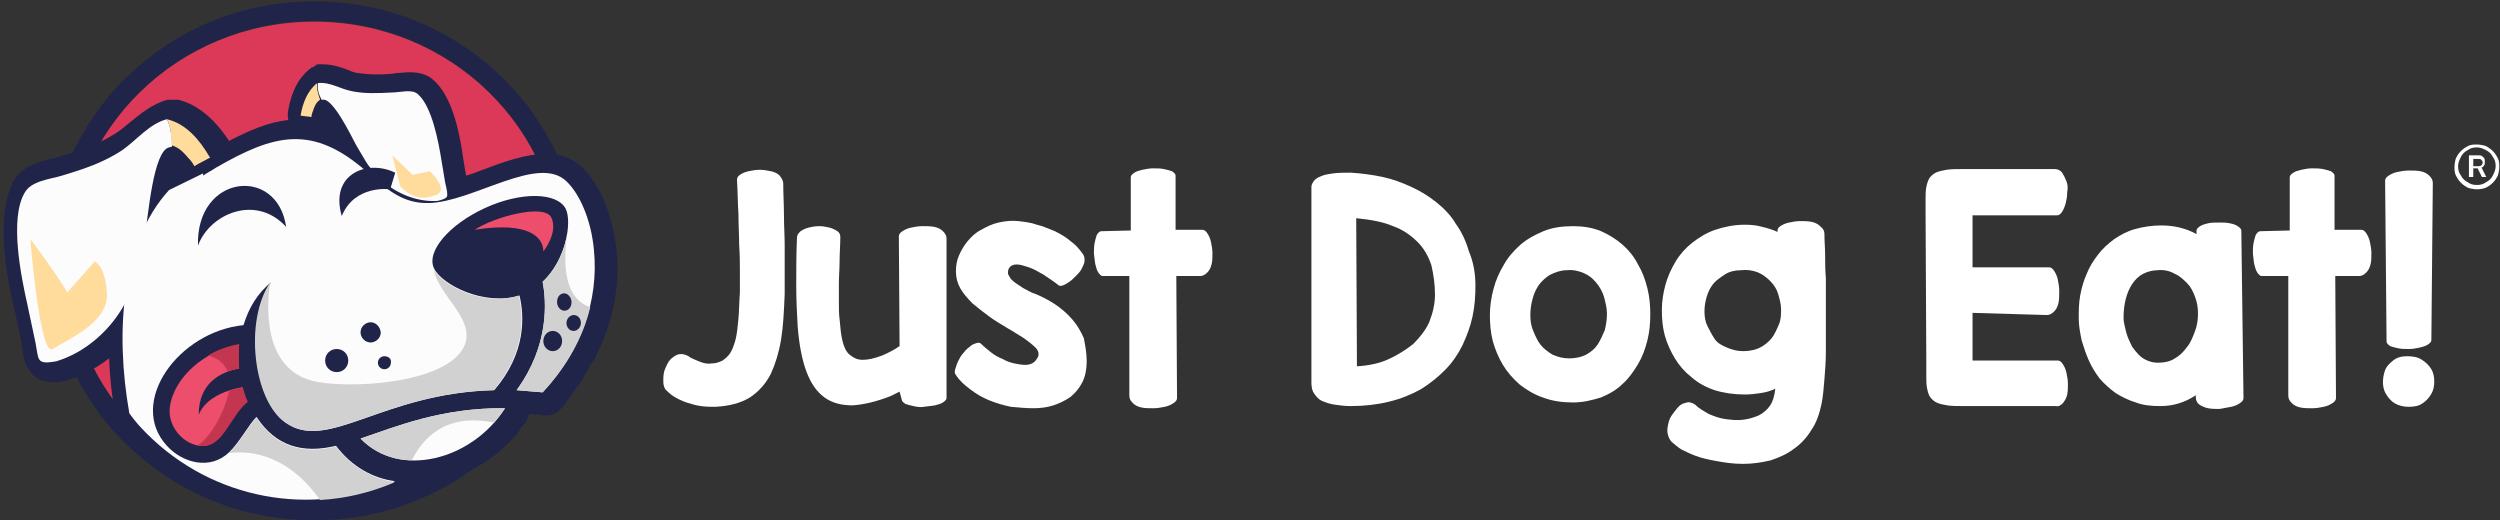 <?xml version="1.0" encoding="UTF-8"?> <svg xmlns="http://www.w3.org/2000/svg" xmlns:xlink="http://www.w3.org/1999/xlink" version="1.1" id="Capa_1" x="0px" y="0px" viewBox="0 0 346 72" style="enable-background:new 0 0 346 72;" xml:space="preserve"><rect x="0" y="0" width="346" height="72" fill="#333333" stroke="none"/> <style type="text/css"> .st0{fill:#FFFFFF;} .st1{fill:none;stroke:#FFFFFF;stroke-width:20;stroke-miterlimit:10;} .st2{fill:#DC3958;} .st3{fill:#202449;} .st4{fill:#FFDB9C;} .st5{fill:#FCFCFC;} .st6{fill:#D1D1D1;} .st7{fill:none;} .st8{fill:#ED4E6B;} .st9{fill:#C4354F;} </style> <g> <g> <path class="st0" d="M108.4,25.4c0,1.5,0.1,2.9,0.1,4.4s0.1,2.8,0.1,4.2c0,1.3,0,2.5,0,3.7c0,1.1,0,2.1,0,3 c-0.1,2.4-0.2,4.5-0.5,6.3c-0.3,1.8-0.8,3.4-1.4,4.7c-0.7,1.4-1.7,2.5-2.9,3.3c-1.3,0.8-2.9,1.2-4.8,1.3c-0.6,0-1.3,0-2-0.1 c-0.7-0.1-1.4-0.3-2-0.5c-0.6-0.2-1.2-0.5-1.7-0.8s-0.9-0.7-1.2-1c-0.2-0.3-0.3-0.7-0.3-1.1c0-0.4,0-0.8,0.1-1.3 c0.1-0.4,0.3-0.8,0.5-1.2c0.2-0.4,0.5-0.7,0.8-0.9c0.3-0.2,0.6-0.4,1-0.4c0.4,0,0.7,0.1,1.1,0.3c0.2,0.2,0.5,0.3,0.7,0.4 s0.5,0.2,0.7,0.3c0.7,0.3,1.3,0.4,1.8,0.3c0.6,0,1.1-0.2,1.5-0.4c0.4-0.3,0.8-0.6,1.1-1.1c0.3-0.5,0.5-1.1,0.7-1.8 c0.2-0.8,0.3-1.8,0.4-2.9s0.1-2.3,0.2-3.6c0-0.8,0-1.8,0-2.9c0-1.1,0-2.3-0.1-3.7c0-1.3-0.1-2.8-0.1-4.3c-0.1-1.5-0.1-3.1-0.2-4.7 c0-0.3,0.1-0.5,0.4-0.7s0.7-0.4,1.2-0.5s1-0.2,1.5-0.2c0.6,0,1.1,0.1,1.6,0.2c0.5,0.1,0.9,0.3,1.2,0.6 C108.2,24.7,108.4,25,108.4,25.4z"></path> <path class="st0" d="M124.5,54.2c-0.2,0.1-0.4,0.2-0.6,0.3c-0.2,0.1-0.4,0.2-0.6,0.3c-2,0.8-3.8,1.2-5.3,1.3 c-1.5,0-2.8-0.3-3.9-1.1c-1.1-0.8-1.9-2-2.5-3.6c-0.6-1.6-1-3.7-1.2-6.2c-0.1-1.7-0.2-3.7-0.2-5.7c0-2.1,0-4.3,0.1-6.6 c0-0.4,0.2-0.6,0.5-0.9c0.3-0.2,0.7-0.4,1.1-0.5c0.4-0.1,0.9-0.2,1.5-0.2c0.5,0,1,0.1,1.4,0.2s0.8,0.3,1.1,0.5 c0.3,0.2,0.4,0.5,0.4,0.8c0,1.1-0.1,2.2-0.1,3.3c0,1.1-0.1,2.1-0.1,3.1c0,1,0,1.9,0,2.7c0,0.8,0,1.6,0.1,2.3 c0.1,1.2,0.2,2.2,0.4,3c0.2,0.8,0.5,1.5,1,1.9s1,0.7,1.8,0.7s1.6-0.2,2.7-0.6c0.9-0.4,1.7-0.8,2.4-1.3l-0.1-15.2 c0-0.3,0.2-0.5,0.5-0.7c0.3-0.2,0.7-0.4,1.2-0.5c0.5-0.1,1-0.2,1.6-0.2c0.6,0,1.1,0,1.6,0.1c0.5,0.1,0.9,0.3,1.2,0.6 c0.3,0.3,0.5,0.6,0.5,1c0,0.5,0,1.2,0,2.1s0,1.8,0,2.8c0,1,0,2.2,0,3.3s0,2.3,0,3.5c0,1.2,0,2.3,0,3.4s0,2.1,0,3.1 c0,0.9,0,1.7,0,2.4c0,0.7,0,1.2,0,1.5c0,0.2-0.2,0.4-0.5,0.6c-0.3,0.2-0.7,0.3-1.1,0.4c-0.5,0.1-0.9,0.1-1.5,0.2s-1,0-1.5-0.1 c-0.5-0.1-0.8-0.2-1.1-0.3c-0.3-0.2-0.5-0.4-0.5-0.6L124.5,54.2z"></path> <path class="st0" d="M150.4,50c0,1.1-0.2,2.1-0.6,2.9s-1,1.5-1.6,2c-0.7,0.5-1.5,0.9-2.4,1.2c-0.9,0.3-1.9,0.4-2.8,0.4 c-1,0-2-0.1-3.1-0.2c-1-0.2-2-0.5-3-0.9c-1-0.4-1.8-0.9-2.6-1.5c-0.8-0.6-1.5-1.2-2-2c-0.2-0.2-0.2-0.5-0.1-0.8 c0.1-0.3,0.2-0.7,0.4-1.1c0.2-0.4,0.4-0.8,0.7-1.1c0.3-0.4,0.6-0.7,0.9-0.9c0.3-0.3,0.6-0.4,0.9-0.5c0.3-0.1,0.5-0.1,0.7,0.1 c0.4,0.4,0.9,0.8,1.4,1.2c0.5,0.4,1.1,0.7,1.6,0.9c0.5,0.3,1.1,0.5,1.6,0.6c0.5,0.1,1,0.2,1.5,0.2c0.4,0,0.8-0.1,1.1-0.3 c0.3-0.2,0.5-0.5,0.7-0.9c0.1-0.4,0-0.8-0.4-1.2c-0.4-0.4-0.9-0.8-1.6-1.3c-0.7-0.4-1.4-0.9-2.3-1.4c-0.8-0.5-1.7-1-2.5-1.6 c-0.8-0.6-1.6-1.2-2.3-1.8c-0.7-0.7-1.3-1.4-1.7-2.1c-0.4-0.7-0.6-1.5-0.6-2.3c0-0.8,0.1-1.5,0.4-2.2s0.7-1.4,1.2-2 c0.5-0.6,1.1-1.2,1.9-1.6c0.7-0.4,1.5-0.8,2.4-1c0.9-0.2,1.8-0.3,2.7-0.2c0.9,0.1,1.8,0.2,2.6,0.5c0.9,0.2,1.7,0.6,2.5,0.9 c0.8,0.4,1.5,0.8,2.2,1.4c0.7,0.5,1.2,1.1,1.7,1.8c0.2,0.3,0.2,0.6,0.2,0.9s-0.2,0.7-0.4,1.1s-0.5,0.7-0.8,1 c-0.3,0.3-0.6,0.6-0.9,0.8c-0.3,0.2-0.6,0.4-0.9,0.5c-0.3,0.1-0.5,0.1-0.7-0.1c-0.6-0.5-1.3-0.9-2-1.4c-0.7-0.4-1.4-0.8-2-1 c-0.6-0.2-1.2-0.4-1.7-0.4c-0.5,0-0.9,0.2-1.1,0.6c-0.1,0.2-0.1,0.5-0.1,0.7c0.1,0.2,0.2,0.4,0.4,0.7c0.2,0.2,0.4,0.4,0.7,0.6 c0.3,0.2,0.6,0.4,0.9,0.6s0.6,0.3,0.9,0.5c0.3,0.1,0.5,0.3,0.7,0.3c1,0.4,2,0.9,2.9,1.5s1.7,1.3,2.4,2.1s1.2,1.7,1.6,2.6 C150.2,47.8,150.4,48.9,150.4,50z"></path> <path class="st0" d="M156.5,31.9c0-0.9,0-1.7,0-2.5c0-0.8,0-1.5,0-2.2c0-0.7,0-1.2,0-1.7c0-0.5,0-0.8,0-1c0-0.2,0.2-0.4,0.5-0.6 c0.3-0.2,0.7-0.3,1.1-0.4c0.5-0.1,0.9-0.2,1.5-0.2s1,0,1.5,0.1c0.5,0.1,0.8,0.2,1.1,0.3c0.3,0.2,0.5,0.4,0.5,0.6l0,7.5l3.7,0 c0.3,0,0.5,0.2,0.7,0.5c0.2,0.3,0.4,0.7,0.5,1.2c0.1,0.5,0.2,1,0.2,1.5c0,0.6,0,1.1-0.1,1.5c-0.1,0.5-0.3,0.9-0.6,1.2 c-0.3,0.3-0.6,0.5-1,0.5l-3.3,0l0.1,16.9c0,0.3-0.2,0.5-0.5,0.7c-0.3,0.2-0.7,0.4-1.2,0.5s-1,0.2-1.6,0.2s-1.1,0-1.6-0.1 c-0.5-0.1-0.9-0.3-1.2-0.6c-0.3-0.3-0.5-0.6-0.5-1c0-0.4,0-0.9,0-1.5c0-0.6,0-1.4,0-2.2s0-1.8,0-2.8c0-1,0-2.1,0-3.2 c0-1.1,0-2.2,0-3.4c0-1.2,0-2.3,0-3.5l-3.7,0c-0.2,0-0.4-0.2-0.6-0.5c-0.2-0.3-0.3-0.7-0.4-1.1s-0.1-0.9-0.2-1.5 c0-0.5,0-1,0.1-1.5s0.2-0.8,0.3-1.1c0.2-0.3,0.4-0.5,0.6-0.5L156.5,31.9z"></path> <path class="st0" d="M204.2,39.5c0,1.5-0.1,2.9-0.4,4.3c-0.3,1.4-0.8,2.7-1.4,4c-0.6,1.2-1.4,2.4-2.4,3.4s-2.1,1.9-3.4,2.7 c-1.3,0.7-2.7,1.3-4.4,1.7c-1.6,0.4-3.4,0.6-5.3,0.6c-0.8,0-1.5-0.1-2.2-0.2c-0.7-0.1-1.2-0.3-1.7-0.5s-0.8-0.6-1.1-1 c-0.3-0.4-0.4-0.9-0.4-1.6c0-0.9,0-1.9,0-3.1c0-1.2,0-2.4,0-3.7c0-1.3,0-2.6,0-4s0-2.8,0-4.1c0-1.4,0-2.7,0-3.9s0-2.5,0-3.5 s0-2,0-2.8c0-0.8,0-1.4,0-1.9c0-0.3,0.1-0.5,0.3-0.8c0.2-0.3,0.5-0.5,1-0.7c0.4-0.2,1-0.3,1.7-0.4c0.7-0.1,1.5-0.1,2.5-0.1 c1.5,0.1,3,0.3,4.4,0.6c1.4,0.3,2.7,0.8,4,1.4s2.4,1.3,3.4,2.1s2,1.8,2.7,3c0.8,1.1,1.4,2.4,1.8,3.8 C203.9,36.2,204.2,37.8,204.2,39.5z M198.6,40.8c0-1.5-0.2-2.8-0.5-4.1c-0.4-1.2-1-2.3-1.9-3.2c-0.9-0.9-2-1.7-3.4-2.2 c-1.4-0.6-3.1-0.9-5.1-1.1l0.1,20.5c1.6-0.1,3.1-0.4,4.4-1c1.3-0.6,2.4-1.3,3.4-2.1c0.9-0.9,1.7-1.9,2.2-3 C198.3,43.3,198.6,42.1,198.6,40.8z"></path> <path class="st0" d="M217.7,55.7c-1.5,0-2.9-0.2-4.2-0.7c-1.2-0.4-2.3-1.1-3.2-1.8c-0.9-0.8-1.7-1.7-2.3-2.7 c-0.6-1-1.1-2.2-1.4-3.3c-0.3-1.2-0.4-2.4-0.4-3.6s0.2-2.5,0.5-3.6c0.3-1.2,0.8-2.3,1.4-3.3c0.6-1.1,1.4-2,2.3-2.8 c0.9-0.8,2-1.4,3.2-1.9c1.2-0.5,2.6-0.7,4.1-0.7c1.4,0,2.7,0.2,3.9,0.7c1.1,0.5,2.1,1.1,3,1.9c0.9,0.8,1.6,1.7,2.1,2.7 c0.6,1,1,2.1,1.3,3.3c0.3,1.2,0.4,2.4,0.4,3.6c0,1.2-0.1,2.4-0.4,3.6c-0.3,1.2-0.7,2.3-1.3,3.3c-0.6,1-1.3,2-2.1,2.7 c-0.8,0.8-1.8,1.4-3,1.9C220.3,55.4,219.1,55.7,217.7,55.7z M216.8,37.4c-0.8,0-1.6,0.3-2.2,0.6s-1.2,0.9-1.6,1.4 c-0.4,0.6-0.7,1.2-0.9,2c-0.2,0.7-0.3,1.5-0.3,2.2c0,0.8,0.1,1.5,0.4,2.2s0.6,1.4,1,1.9s1,1,1.7,1.4c0.7,0.3,1.4,0.5,2.3,0.5 c0.9,0,1.7-0.2,2.3-0.5c0.7-0.4,1.2-0.8,1.6-1.4c0.4-0.6,0.7-1.3,1-2c0.2-0.8,0.3-1.5,0.3-2.3s-0.2-1.5-0.4-2.3 c-0.2-0.7-0.6-1.4-1.1-2c-0.5-0.6-1-1-1.7-1.3C218.5,37.5,217.7,37.3,216.8,37.4z"></path> <path class="st0" d="M252.5,32.4c0,1,0.1,2,0.1,3c0,1,0,2,0.1,3.1c0,1,0,2,0,3c0,1,0,1.9,0,2.8c0,0.9,0,1.7,0,2.4c0,0.8,0,1.4,0,2 c0,1.3-0.1,2.6-0.2,3.8c-0.1,1.3-0.2,2.4-0.4,3.4c-0.3,1.4-0.7,2.6-1.4,3.6c-0.6,1-1.4,1.9-2.4,2.6c-0.9,0.7-2,1.2-3.2,1.6 c-1.2,0.3-2.5,0.5-3.9,0.5c-1.4,0-2.6-0.2-3.7-0.4s-2-0.4-2.8-0.7c-0.8-0.3-1.4-0.6-2-0.9c-0.5-0.3-0.9-0.7-1.3-1 c-0.3-0.3-0.5-0.7-0.6-1.2c-0.1-0.5,0-0.9,0.1-1.4c0.1-0.5,0.3-0.9,0.6-1.3c0.3-0.4,0.6-0.8,0.9-1.1c0.3-0.3,0.7-0.4,1.1-0.5 c0.4-0.1,0.8,0.1,1.1,0.3c0.5,0.5,1.2,0.9,1.9,1.3c0.7,0.3,1.5,0.6,2.3,0.7c0.8,0.1,1.6,0.2,2.4,0.1c0.8-0.1,1.5-0.3,2.2-0.6 c0.6-0.3,1.2-0.8,1.6-1.4c0.4-0.6,0.6-1.4,0.7-2.3c-0.6,0.3-1.3,0.5-2,0.6s-1.4,0.2-2.2,0.2c-1.5,0-2.9-0.2-4.2-0.6 c-1.2-0.4-2.3-1-3.2-1.8c-0.9-0.7-1.7-1.6-2.3-2.6c-0.6-1-1.1-2.1-1.4-3.2c-0.3-1.1-0.4-2.3-0.4-3.5s0.2-2.4,0.5-3.5 c0.3-1.1,0.8-2.2,1.4-3.2c0.6-1,1.4-1.9,2.3-2.6s2-1.4,3.2-1.8c1.2-0.4,2.6-0.7,4.1-0.7c0.9,0,1.7,0.1,2.4,0.3 c0.8,0.2,1.5,0.4,2.1,0.7v-0.1c0-0.3,0.1-0.5,0.4-0.7c0.3-0.2,0.7-0.4,1.2-0.5c0.5-0.1,1-0.2,1.5-0.2s1.1,0,1.6,0.1 c0.5,0.1,0.9,0.3,1.2,0.6C252.4,31.7,252.5,32,252.5,32.4z M240.9,37.4c-0.8,0-1.6,0.2-2.2,0.6s-1.2,0.8-1.6,1.3 c-0.4,0.5-0.7,1.1-0.9,1.8c-0.2,0.7-0.3,1.3-0.3,2c0,0.7,0.1,1.4,0.4,2s0.6,1.2,1,1.8s1,0.9,1.7,1.2c0.7,0.3,1.4,0.5,2.3,0.5 c0.9,0,1.7-0.2,2.3-0.5s1.2-0.8,1.6-1.3c0.4-0.5,0.7-1.2,1-1.9s0.3-1.4,0.3-2.1c0-0.7-0.2-1.4-0.4-2.1c-0.2-0.7-0.6-1.3-1.1-1.8 c-0.5-0.5-1-0.9-1.7-1.2C242.5,37.4,241.8,37.3,240.9,37.4z"></path> <path class="st0" d="M273,37l10.6,0c0.3,0,0.5,0.2,0.7,0.5c0.2,0.3,0.4,0.7,0.5,1.2c0.1,0.5,0.2,1,0.2,1.6c0,0.6,0,1.1-0.1,1.6 c-0.1,0.5-0.3,0.9-0.6,1.2c-0.3,0.3-0.6,0.5-1,0.5L273,43.3l0,6.6h11.8c0.3,0,0.5,0.2,0.7,0.5c0.2,0.3,0.4,0.7,0.5,1.2 c0.1,0.5,0.2,1,0.2,1.5c0,0.5,0,1-0.1,1.5c-0.1,0.5-0.3,0.8-0.6,1.2c-0.3,0.3-0.6,0.5-1,0.4c-0.8,0-1.7,0-2.7,0s-2.1,0-3.2,0 s-2.3,0-3.4,0c-1.2,0-2.3,0-3.4,0c-0.9,0-1.7,0-2.3-0.1s-1.1-0.2-1.5-0.4s-0.7-0.5-0.9-0.8c-0.2-0.3-0.3-0.7-0.4-1.2 c-0.1-0.5-0.1-1-0.1-1.6s0-1.3,0-2.1l-0.1-20.4c0-0.8,0-1.5,0-2.1s0-1.1,0.1-1.6c0.1-0.5,0.2-0.8,0.4-1.2c0.2-0.3,0.5-0.6,0.9-0.8 c0.4-0.2,0.9-0.3,1.5-0.4c0.6-0.1,1.4-0.1,2.3-0.1c1.1,0,2.2,0,3.4,0c1.2,0,2.3,0,3.4,0s2.2,0,3.2,0c1,0,1.9,0,2.7,0 c0.4,0,0.8,0.2,1,0.5s0.4,0.7,0.6,1.2s0.2,1,0.1,1.5c0,0.6-0.1,1.1-0.2,1.5s-0.3,0.9-0.5,1.2c-0.2,0.3-0.4,0.5-0.7,0.5H273L273,37 z"></path> <path class="st0" d="M310.5,55.1c0,0.3-0.2,0.5-0.5,0.7s-0.7,0.4-1.2,0.5c-0.5,0.1-1,0.2-1.6,0.3c-0.6,0-1.1,0-1.6-0.1 s-0.9-0.3-1.2-0.5c-0.3-0.2-0.5-0.6-0.5-1v-0.3c-1.5,1-3.1,1.5-4.9,1.5c-1.2,0-2.4-0.1-3.4-0.5c-1-0.3-2-0.8-2.8-1.3 c-0.8-0.6-1.5-1.2-2.2-2c-0.6-0.8-1.1-1.6-1.5-2.5c-0.4-0.9-0.7-1.8-1-2.8c-0.2-1-0.4-2-0.4-3c0-1.1,0-2.1,0.2-3.2 c0.2-1.1,0.5-2.1,0.9-3c0.4-1,0.9-1.8,1.6-2.7c0.6-0.8,1.4-1.5,2.2-2.1c0.9-0.6,1.8-1.1,2.9-1.4c1.1-0.3,2.3-0.5,3.6-0.5 c0.9,0,1.8,0.1,2.6,0.3s1.6,0.5,2.3,0.9c0-0.1,0-0.2,0-0.3c0-0.1,0-0.2,0-0.2c0-0.2,0.2-0.4,0.5-0.6s0.7-0.3,1.1-0.4 c0.5-0.1,0.9-0.1,1.5-0.1s1,0,1.5,0.1c0.5,0.1,0.8,0.2,1.1,0.4c0.3,0.2,0.5,0.4,0.5,0.6L310.5,55.1z M298.6,37.4 c-0.7,0-1.4,0.2-2,0.5c-0.6,0.3-1.1,0.8-1.5,1.4s-0.7,1.3-0.9,2.1c-0.2,0.8-0.3,1.6-0.3,2.6c0,0.4,0.1,0.9,0.2,1.3 s0.2,0.9,0.4,1.4c0.2,0.5,0.4,0.9,0.6,1.3c0.3,0.4,0.6,0.8,0.9,1.1c0.3,0.3,0.7,0.6,1.2,0.8s0.9,0.3,1.5,0.3 c0.9,0,1.7-0.2,2.3-0.6c0.7-0.4,1.2-0.9,1.7-1.6c0.5-0.6,0.8-1.4,1.1-2.2s0.4-1.6,0.4-2.4c0-0.8-0.1-1.5-0.4-2.3s-0.6-1.4-1.1-1.9 s-1-1-1.7-1.3C300.3,37.5,299.5,37.3,298.6,37.4z"></path> <path class="st0" d="M316.9,31.9c0-0.9,0-1.7,0-2.5c0-0.8,0-1.5,0-2.2c0-0.7,0-1.2,0-1.7c0-0.5,0-0.8,0-1c0-0.2,0.2-0.4,0.5-0.6 c0.3-0.2,0.7-0.3,1.1-0.4c0.5-0.1,0.9-0.2,1.5-0.2s1,0,1.5,0.1c0.5,0.1,0.8,0.2,1.1,0.3c0.3,0.2,0.5,0.4,0.5,0.6l0,7.5l3.7,0 c0.3,0,0.5,0.2,0.7,0.5c0.2,0.3,0.4,0.7,0.5,1.2c0.1,0.5,0.2,1,0.2,1.5c0,0.6,0,1.1-0.1,1.5c-0.1,0.5-0.3,0.9-0.6,1.2 c-0.3,0.3-0.6,0.5-1,0.5l-3.3,0l0.1,16.9c0,0.3-0.2,0.5-0.5,0.7c-0.3,0.2-0.7,0.4-1.2,0.5s-1,0.2-1.6,0.2s-1.1,0-1.6-0.1 c-0.5-0.1-0.9-0.3-1.2-0.6c-0.3-0.3-0.5-0.6-0.5-1c0-0.4,0-0.9,0-1.5c0-0.6,0-1.4,0-2.2s0-1.8,0-2.8c0-1,0-2.1,0-3.2 c0-1.1,0-2.2,0-3.4c0-1.2,0-2.3,0-3.5l-3.7,0c-0.2,0-0.4-0.2-0.6-0.5c-0.2-0.3-0.3-0.7-0.4-1.1s-0.1-0.9-0.2-1.5 c0-0.5,0-1,0.1-1.5s0.2-0.8,0.3-1.1c0.2-0.3,0.4-0.5,0.6-0.5L316.9,31.9z"></path> <path class="st0" d="M333.1,49.3c0.8,0,1.5,0.1,2.1,0.5c0.5,0.3,1,0.8,1.3,1.3c0.3,0.5,0.4,1.1,0.4,1.7c0,0.6-0.1,1.2-0.4,1.7 c-0.3,0.5-0.7,1-1.2,1.3c-0.5,0.4-1.2,0.5-2,0.5c-0.7,0-1.4-0.2-1.9-0.5s-0.9-0.8-1.2-1.3c-0.3-0.5-0.4-1.1-0.4-1.6 c0-0.6,0.1-1.1,0.3-1.7c0.2-0.5,0.6-0.9,1.1-1.3C331.7,49.5,332.3,49.3,333.1,49.3z M330.1,25c0-0.3,0.2-0.5,0.5-0.7 c0.3-0.2,0.7-0.4,1.2-0.5c0.5-0.1,1-0.2,1.6-0.2s1.1,0,1.6,0.1c0.5,0.1,0.9,0.3,1.2,0.6c0.3,0.3,0.5,0.6,0.5,1l-0.2,21.8 c0,0.2-0.2,0.4-0.5,0.6c-0.3,0.2-0.7,0.3-1.1,0.4c-0.5,0.1-0.9,0.2-1.5,0.2s-1,0-1.5-0.1c-0.5-0.1-0.8-0.2-1.1-0.3 c-0.3-0.2-0.5-0.4-0.5-0.6L330.1,25z"></path> </g> <g> <path class="st0" d="M342.8,26.2c-0.4,0-0.9-0.1-1.2-0.2c-0.4-0.2-0.7-0.4-1-0.7c-0.3-0.3-0.5-0.6-0.7-1c-0.2-0.4-0.2-0.8-0.2-1.2 c0-0.4,0.1-0.9,0.2-1.2c0.2-0.4,0.4-0.7,0.7-1c0.3-0.3,0.6-0.5,1-0.7c0.4-0.2,0.8-0.2,1.2-0.2c0.4,0,0.9,0.1,1.2,0.2 c0.4,0.2,0.7,0.4,1,0.7c0.3,0.3,0.5,0.6,0.7,1c0.2,0.4,0.2,0.8,0.2,1.2c0,0.4-0.1,0.9-0.2,1.2c-0.2,0.4-0.4,0.7-0.7,1 c-0.3,0.3-0.6,0.5-1,0.7C343.7,26.1,343.3,26.2,342.8,26.2z M342.8,25.6c0.5,0,0.9-0.1,1.3-0.4c0.4-0.2,0.7-0.5,0.9-0.9 c0.2-0.4,0.4-0.8,0.4-1.3s-0.1-0.9-0.4-1.3c-0.2-0.4-0.5-0.7-0.9-0.9c-0.4-0.2-0.8-0.4-1.3-0.4s-0.9,0.1-1.3,0.4 c-0.4,0.2-0.7,0.5-0.9,0.9c-0.2,0.4-0.4,0.8-0.4,1.3s0.1,0.9,0.4,1.3c0.2,0.4,0.5,0.7,0.9,0.9C341.9,25.5,342.3,25.6,342.8,25.6z M341.7,24.4v-2.9h1.4c0.1,0,0.3,0,0.4,0.1s0.3,0.2,0.3,0.3c0.1,0.1,0.1,0.3,0.1,0.5s0,0.4-0.1,0.5c-0.1,0.1-0.2,0.3-0.4,0.3 c-0.1,0.1-0.3,0.1-0.4,0.1H342V23h1c0.1,0,0.3,0,0.4-0.1c0.1-0.1,0.2-0.2,0.2-0.4c0-0.2-0.1-0.3-0.2-0.4c-0.1-0.1-0.2-0.1-0.4-0.1 h-0.7v2.5H341.7z M343.4,23.1l0.7,1.4h-0.6l-0.7-1.4H343.4z"></path> </g> </g> <g> <path class="st1" d="M46.8,6.1"></path> <g> <g> <ellipse class="st2" cx="43.5" cy="36.2" rx="34.1" ry="33.2"></ellipse> <path class="st3" d="M43.5,2.9c18.8,0,34.1,14.9,34.1,33.2S62.3,69.4,43.5,69.4S9.4,54.5,9.4,36.2S24.7,2.9,43.5,2.9 M43.5,0.2 c-5,0-9.8,0.9-14.3,2.8c-4.4,1.8-8.3,4.4-11.7,7.7c-3.4,3.3-6,7.2-7.9,11.4c-1.9,4.4-2.9,9.2-2.9,14s1,9.6,2.9,14 c1.9,4.3,4.5,8.1,7.9,11.4c3.4,3.3,7.3,5.9,11.7,7.7c4.5,1.9,9.4,2.8,14.3,2.8s9.8-0.9,14.3-2.8c4.4-1.8,8.3-4.4,11.7-7.7 c3.4-3.3,6-7.2,7.9-11.4c1.9-4.4,2.9-9.2,2.9-14s-1-9.6-2.9-14c-1.9-4.3-4.5-8.1-7.9-11.4C66.1,7.4,62.2,4.8,57.8,3 C53.3,1.1,48.5,0.2,43.5,0.2L43.5,0.2z"></path> </g> <g> <path class="st3" d="M0.6,34.5c0.2,2.4,0.6,5.1,1.4,8.3l1,4.7c0,0,0,0,0,0c0,0.2,0.1,0.5,0.1,0.8c0.1,0.7,0.2,1.5,0.5,2.2 c0,0,0,0.1,0.1,0.1c0.2,0.4,0.6,1.2,1.5,1.8c0.6,0.3,1.3,0.5,2.1,0.5c0.7,0,1.3-0.1,1.7-0.2l0.1,0c0.1,0,0.2,0,0.3-0.1 c2-0.6,4-1.7,5.7-3c0.1,2.7,0.4,5.4,0.9,8.2c0.1,0.4,0.3,0.9,0.5,1.2c0.8,1,1.7,2.1,2.7,3c3.2,3.2,7,5.7,11.2,7.4 c4.1,1.7,8.4,2.5,12.8,2.5c0.7,0,1.4,0,2.1-0.1c0,0,0.1,0,0.1,0c0,0,0.1,0,0.1,0l0,0c0.2,0,0.3,0,0.5,0l0.1,0l0.1,0 c0.2,0,0.4,0,0.6-0.1l0,0l0.1,0c0.5,0,0.9-0.1,1.4-0.2c0,0,0,0,0,0l0,0c0.2,0,0.4-0.1,0.6-0.1l0.1,0l0,0c0.2,0,0.4-0.1,0.5-0.1 l0.1,0l0,0c0.2,0,0.3-0.1,0.5-0.1l0.2,0c0.2,0,0.4-0.1,0.5-0.1l0,0l0.1,0c0.2,0,0.4-0.1,0.6-0.1l0,0l0.1,0c0.7-0.2,1.4-0.4,2-0.6 c0,0,0,0,0,0l0,0c0.2-0.1,0.4-0.1,0.6-0.2l0,0l0,0c0.2-0.1,0.4-0.1,0.6-0.2l0.1,0c0.2-0.1,0.4-0.2,0.6-0.2l0,0l0,0 c0.3-0.1,0.6-0.2,0.8-0.3c1.1-0.5,1.7-1.5,1.7-2.7c2.4,0,4.9-0.6,7.3-1.8c2.4-1.2,4.5-2.9,6.2-4.9l0,0l0,0 c0.1-0.2,0.3-0.3,0.4-0.5c0,0,0,0,0-0.1c0.1-0.2,0.2-0.3,0.4-0.5c0,0,0.1-0.1,0.1-0.1c0.1-0.2,0.3-0.4,0.4-0.5 c0.2-0.3,0.3-0.7,0.4-1.1c0.7,0,1.4,0.1,2.1,0.2c0.1,0,0.2,0,0.3,0c0.8,0,1.5-0.3,2-0.9c0,0,0,0,0,0c0.2-0.2,0.4-0.4,0.6-0.7 c0-0.1,0.1-0.1,0.1-0.2l0.1-0.1c0.1-0.2,0.3-0.3,0.4-0.5c0.1-0.1,0.1-0.2,0.2-0.3c0.1-0.2,0.3-0.3,0.4-0.5l0-0.1 c0-0.1,0.1-0.1,0.1-0.2c0.2-0.2,0.3-0.4,0.5-0.6l0,0c0,0,0,0,0.1-0.1c0.2-0.2,0.3-0.5,0.5-0.7c0-0.1,0.1-0.1,0.1-0.2l0-0.1 c0.1-0.2,0.2-0.3,0.3-0.5c0.1-0.1,0.1-0.2,0.2-0.3c0.1-0.2,0.2-0.3,0.3-0.5l0-0.1c0-0.1,0.1-0.1,0.1-0.2c0.1-0.2,0.3-0.4,0.4-0.6 l0,0c0,0,0-0.1,0.1-0.1c0.1-0.2,0.3-0.5,0.4-0.8c0,0,0.1-0.1,0.1-0.1l0-0.1c0.1-0.2,0.2-0.4,0.3-0.6c0-0.1,0.1-0.2,0.1-0.2 c0.1-0.2,0.2-0.4,0.3-0.6l0-0.1c0-0.1,0-0.1,0.1-0.2c0.1-0.2,0.2-0.5,0.3-0.7c0,0,0,0,0-0.1c0.1-0.3,0.2-0.5,0.3-0.8 c0,0,0-0.1,0-0.1l0,0c0.1-0.2,0.2-0.4,0.2-0.7c0-0.1,0-0.1,0.1-0.2l0,0c0.1-0.2,0.1-0.4,0.2-0.6l0,0c0,0,0-0.1,0-0.1 c0.9-3.2,1.2-6.4,0.8-9.6c-0.5-4.6-2.3-8.9-4.7-11.2c-1.3-1.3-3-1.9-5.1-1.9c-2.7,0-5.8,1.1-8.7,2.2c-0.8,0.3-1.5,0.6-2.3,0.8 l-0.4-2.4c-0.8-5.8-2.2-9.2-4.2-10.9c-0.8-0.7-1.9-1-3.2-1c-0.6,0-1.2,0.1-1.7,0.1c-0.2,0-0.5,0.1-0.6,0.1c0,0,0,0-0.1,0 c-0.8,0.1-1.6,0.1-2.3,0.1c-1,0-1.8-0.1-2.6-0.2c-0.4-0.1-0.8-0.2-1.2-0.4c-1-0.4-2.2-0.8-3.6-0.8c0,0,0,0,0,0 c-0.2,0-0.4,0-0.6,0c0,0,0,0-0.1,0c0,0-0.1,0-0.1,0c0,0,0,0,0,0c0,0-0.1,0-0.1,0c0,0-0.1,0-0.1,0c-0.1,0-0.1,0-0.2,0 c0,0,0,0-0.1,0C44,8.9,44,9,43.9,9c0,0-0.1,0-0.1,0c0,0-0.1,0-0.1,0.1c0,0-0.1,0-0.1,0c0,0-0.1,0-0.1,0.1c0,0-0.1,0-0.1,0.1 c0,0,0,0-0.1,0c0,0,0,0,0,0c0,0,0,0-0.1,0c-1.7,1.2-2.8,3.1-3.3,5.9c-0.1,0.5-0.1,1,0,1.4c-2.7,0.3-5.3,1.4-8.2,2.9 c-2.1-3.2-4.4-5-7-5.7c0,0,0,0-0.1,0c-0.1,0-0.1,0-0.2,0c0,0,0,0-0.1,0c-0.1,0-0.2,0-0.2,0c0,0,0,0,0,0c0,0-0.1,0-0.1,0 c0,0-0.1,0-0.1,0c0,0,0,0,0,0c0,0-0.1,0-0.1,0c0,0,0,0,0,0c-0.1,0-0.2,0-0.2,0c0,0,0,0-0.1,0c-0.1,0-0.1,0-0.2,0c0,0-0.1,0-0.1,0 c-2.2,0.6-3.8,2-5.3,3.2c-0.6,0.5-1.2,1-1.8,1.4c-2.3,1.5-4.8,2.3-7.6,3.2c0,0,0,0-0.1,0c-0.3,0.1-0.6,0.2-1,0.3 c-1.7,0.4-4.4,1-5.6,3.3C0.7,27.4,0.3,30.4,0.6,34.5z M77.6,24.2c0.2,0,0.3,0.1,0.4,0.1C77.9,24.3,77.8,24.2,77.6,24.2z M76.1,24 C76.1,24,76.1,24,76.1,24c0.1,0,0.2,0,0.3,0C76.2,24,76.2,24,76.1,24z M75,29.3C75,29.3,75,29.3,75,29.3C75,29.3,75,29.3,75,29.3 C75,29.3,75,29.3,75,29.3z M70.5,56.5C70.5,56.5,70.5,56.5,70.5,56.5c0.1,0,0.2,0,0.4,0C70.8,56.5,70.6,56.5,70.5,56.5z M60.7,27.8c0.1,0,0.1,0,0.2,0c0,0,0,0-0.1,0C60.8,27.8,60.8,27.8,60.7,27.8z M58,63.7c0.1,0,0.2,0,0.3,0c0,0,0,0,0,0 C58.2,63.7,58.1,63.7,58,63.7z M57.3,12.7C57.3,12.7,57.3,12.7,57.3,12.7c0.1,0,0.1,0,0.2,0C57.4,12.7,57.3,12.7,57.3,12.7z M49.2,18.3C49.2,18.3,49.2,18.3,49.2,18.3C49.2,18.3,49.3,18.3,49.2,18.3C49.3,18.3,49.2,18.3,49.2,18.3z M47.6,12 c0.1,0,0.1,0,0.2,0.1C47.7,12.1,47.7,12.1,47.6,12C47.6,12,47.6,12,47.6,12z M44.1,59.7c0.1,0,0.1,0,0.2,0 C44.2,59.7,44.2,59.7,44.1,59.7C44.1,59.7,44.1,59.7,44.1,59.7z M43,69.2c0.1,0,0.3,0,0.4,0c0,0-0.1,0-0.1,0 C43.2,69.2,43.1,69.2,43,69.2z M41.8,19.3C41.8,19.3,41.8,19.3,41.8,19.3C41.8,19.3,41.8,19.3,41.8,19.3 C41.8,19.3,41.8,19.3,41.8,19.3z M7.3,50.2C7.4,50.2,7.4,50.2,7.3,50.2C7.4,50.2,7.4,50.2,7.3,50.2C7.4,50.2,7.4,50.2,7.3,50.2z"></path> <g> <g> <path class="st3" d="M43.3,16.2c0.1-0.6,0.3-1.2,0.7-1.7c0.7,0.7,1.5,1.3,2.1,2.1l0,0c-0.2-0.1-0.5-0.1-0.8-0.1 C45,16.7,43.7,16.3,43.3,16.2z"></path> <path class="st4" d="M41.6,16L41.6,16c0.3-1.8,1-3.5,2.3-4.5c-0.1,0.8,0.1,1.4,0.4,2.3c-0.6,0.4-0.8,1-1,1.6 c-0.1,0.2-0.2,0.6-0.2,0.8C42.6,16.1,42.1,16.1,41.6,16z"></path> <path class="st5" d="M44,11.5c1.6-0.2,3.1,0.8,4.6,1.1c1.9,0.4,3.7,0.3,5.7,0.2c1,0,2.7-0.5,3.5,0.2c2,1.7,2.9,6.7,3.3,9.2 l0.5,3c0.1,0.5,0.3,1.2,0.3,1.7c0,0.1,0,0.3-0.1,0.4c-0.3,0.3-0.9,0.4-1.2,0.5C57.9,28,55,26.9,52.9,25 c-0.8-0.8-1.7-1.7-2.3-2.7l-1.3-2.2c-0.7-1.3-3.2-6.5-4.6-6.3l-0.2,0C44.1,13,43.9,12.4,44,11.5z"></path> </g> <g> <g> <path class="st5" d="M49.9,60.7c5-1.7,11.3-4.3,20-4.2C65.3,63.7,55.3,66.3,49.9,60.7z"></path> <path class="st6" d="M49.9,60.7c5-1.7,11.3-4.3,20-4.2c-0.5,0.7-1,1.4-1.5,2c-6.8-1.4-9.9,2.2-11.4,5.2 C54.4,63.7,51.9,62.7,49.9,60.7z"></path> <g> <path class="st7" d="M28,24.1l1.9-0.9c-0.6,0.3-1.2,0.7-1.8,1.1C28.1,24.2,28.1,24.2,28,24.1z"></path> <path class="st5" d="M28.1,24.3c0.6-0.4,1.2-0.7,1.8-1.1l0.8-0.4l-0.8,0.4c8-4.6,13.3-6.1,20.9,0.6c2.6,2.3,4.9,4.4,8.5,4.3 c6.1-0.1,15.2-6.8,19.1-3c1.7,1.6,3.4,5.1,3.8,9.5c0.7,7-1.8,14-7.1,19.7c-1.2-0.1-2.4-0.2-3.6-0.3c4.6-6.3,4.1-12.4,3.6-15 c3.2-3,4.1-8.2,3.2-10.1c-1.2-2.3-6.2-2.4-11.2-0.1c-5,2.3-8.2,6.1-7,8.4c1.1,2.2,6.9,5.2,11.8,3.7v0c0.7,2.9,0.9,8-3.5,13.1 c-15.5,0.4-23,8.6-28.8,4.5c-4.5-3.1-5.7-14.2-2.1-19.4c-1.9,1.5-3.1,3.6-3.8,5.9c-9,0.9-16.1,10.7-10.6,16.7 c2.2,2.4,6,3.4,8.6,0.9c1.4-1.3,2.7-3.8,3.8-4.9c2.7,4.1,6.4,5.1,11,4c2.2,2.9,5.1,4.5,8.2,4.9c-11.6,5-25.2,2.6-34.4-6.6 c-0.9-0.9-1.7-1.8-2.4-2.8c-2-11.3-1.1-23.7,5.5-30.9l4.7-2.3C28.1,24.2,28.1,24.2,28.1,24.3z"></path> </g> <path class="st6" d="M31.7,62.7c1.4-1.3,2.7-3.8,3.8-4.9c2.7,4.1,6.4,5.1,11,4c2.1,2.8,5,4.4,8,4.9l0,0.1 c-3.3,1.4-6.7,2.2-10.2,2.4C41,64.5,36.5,62.1,31.7,62.7L31.7,62.7z"></path> <path class="st6" d="M71.8,40.9c0.7,2.9,0.9,8-3.5,13.1c-15.5,0.4-23,8.6-28.8,4.5c-4.5-3.1-5.7-14.2-2.1-19.4 c0,0-2.2,11.5,5.8,13.6c4.7,1.2,18.8,0.5,21.1-4.9c1.5-3.7-3.6-6.8-4.3-10.6C61.1,39.5,67,42.5,71.8,40.9z M81.7,42.5 c-1,4.2-3.3,8.3-6.6,11.8c-1.2-0.1-2.4-0.2-3.6-0.3c4.6-6.3,4.1-12.4,3.6-15c2-1.8,3.1-4.5,3.4-6.7 C77.5,39.4,79.5,41.8,81.7,42.5L81.7,42.5z"></path> <path class="st8" d="M33.1,51c-2.7,0.5-5.6,2.1-5.6,6.4c1-2.5,4.2-3.5,6-3.8c0.2,0.7,0.4,1.4,0.7,2c-2.5,2-3.4,6.5-6.6,6.1 c-2.3-0.3-4.4-2.7-4.1-5.3c0.5-4.1,4.8-7.9,9.6-8.7C33,48.7,33,49.9,33.1,51L33.1,51z"></path> <path class="st9" d="M33.1,51c-0.5,0.1-1.1,0.2-1.6,0.4c-0.5-1.3-1.6-1.9-2.7-2.2c1.3-0.8,2.8-1.3,4.3-1.6 C33,48.7,33,49.9,33.1,51z M31.7,54.1c0.7-0.2,1.4-0.4,1.9-0.5c0.2,0.7,0.4,1.4,0.7,2c-2.5,2-3.4,6.5-6.6,6.1 c-0.1,0-0.2,0-0.3-0.1C29.3,60.4,31.2,56.7,31.7,54.1L31.7,54.1z"></path> <path class="st3" d="M27.4,34c1.6-4.4,8-7.2,12.2-2.6C38.4,22.9,27.1,24.1,27.4,34L27.4,34z"></path> <path class="st3" d="M54.7,23.9c-3.9-1.9-9.1,0.2-7.4,6c1.8-4.4,6.7-3.7,6.7-3.7L54.7,23.9L54.7,23.9z"></path> <path class="st3" d="M46.6,48.3c-0.9,0-1.6,0.7-1.6,1.6c0,0.9,0.7,1.6,1.6,1.6s1.6-0.7,1.6-1.6C48.2,49,47.5,48.3,46.6,48.3z"></path> <path class="st3" d="M51.3,44.6c-0.7,0-1.4,0.6-1.4,1.4c0,0.7,0.6,1.4,1.4,1.4c0.7,0,1.4-0.6,1.4-1.4 C52.6,45.2,52,44.6,51.3,44.6z"></path> <path class="st3" d="M53.2,49.3c-0.5,0-0.9,0.4-0.9,0.9c0,0.5,0.4,0.9,0.9,0.9c0.5,0,0.9-0.4,0.9-0.9 C54.2,49.7,53.8,49.3,53.2,49.3z"></path> <path class="st3" d="M79.4,43.6c-0.5,0-1,0.5-1,1.1c0,0.6,0.4,1.1,1,1.1c0.5,0,1-0.5,1-1.1C80.4,44,79.9,43.6,79.4,43.6z"></path> <path class="st3" d="M78.1,40.6c-0.6,0-1,0.5-1,1.2c0,0.7,0.5,1.2,1,1.2c0.6,0,1-0.5,1-1.2C79.1,41.2,78.6,40.6,78.1,40.6 L78.1,40.6z"></path> <path class="st3" d="M76.5,45.8c-0.7,0-1.3,0.6-1.3,1.4c0,0.8,0.6,1.4,1.3,1.4c0.7,0,1.3-0.6,1.3-1.4 C77.8,46.4,77.2,45.8,76.5,45.8z"></path> <path class="st8" d="M65.7,31.8c2.5-1.7,9.6-3.7,10.6-1.7c1,2.1-1.1,4.7-1.1,4.7C75.2,32.9,73.3,30.6,65.7,31.8L65.7,31.8z"></path> </g> </g> <g> <path class="st3" d="M26.7,23.1c-0.5-0.9-1.2-1.6-2-2.1c-0.7,1.4-1.4,2.7-1.9,4.3l0,0c0.3-0.2,0.7-0.5,1.1-0.5 C24.4,24.7,26.2,23.4,26.7,23.1z"></path> <path class="st4" d="M29.1,21.8L29,21.7c-1.4-2.4-3.3-4.6-5.9-5.2c0.6,1.2,0.6,2.2,0.6,3.6c1.1,0.3,1.7,1,2.4,1.8 c0.3,0.3,0.6,0.7,0.8,1.1C27.7,22.5,28.4,22.2,29.1,21.8z"></path> <path class="st5" d="M23.1,16.5c-2.4,0.6-4.2,2.9-6.2,4.3c-2.6,1.7-5.3,2.6-8.3,3.5C7,24.8,4.3,25,3.4,26.7 c-2.1,3.6-0.5,11.5,0.4,15.5l1,4.7c0.2,0.8,0.3,1.9,0.5,2.6c0.1,0.2,0.2,0.4,0.4,0.5c0.5,0.3,1.5,0.1,2.1,0 c4-1.2,7.7-4.4,9.7-8.4c0.8-1.6,1.5-3.5,1.9-5.3l0.7-4c0.4-2.3,1.1-11.4,3.3-11.9l0.4-0.1C23.7,18.7,23.7,17.7,23.1,16.5z"></path> </g> </g> </g> </g> <path class="st4" d="M4.2,33.1c0,0,1.3,16.4,3.1,15.2s7.7-3.6,7.5-7.6s-1.7-4.5-1.7-4.5l-3.8,4.3C9.4,40.4,6.8,36.5,4.2,33.1z"></path> <path class="st4" d="M59.5,23.7c0,0,2.8,2.6,0.8,3.3c-1.6,0.6-3.1,0.6-4.9-1.2l-1.1-4.3l2.8,2.7L59.5,23.7z"></path> </g> </svg> 